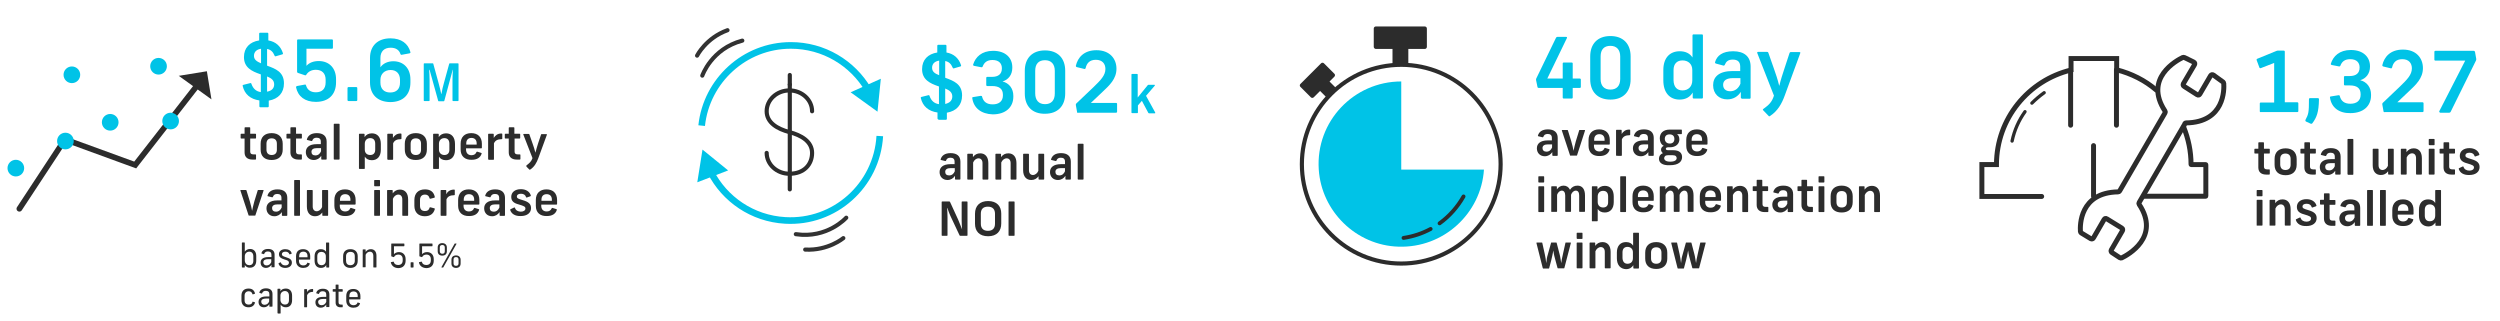 <?xml version="1.0" encoding="utf-8"?>
<!-- Generator: Adobe Illustrator 28.0.0, SVG Export Plug-In . SVG Version: 6.00 Build 0)  -->
<svg version="1.1" id="Layer_1" xmlns="http://www.w3.org/2000/svg" xmlns:xlink="http://www.w3.org/1999/xlink" x="0px" y="0px"
	 viewBox="0 0 1200 153.9" style="enable-background:new 0 0 1200 153.9;" xml:space="preserve">
<style type="text/css">
	.st0{fill:none;}
	.st1{enable-background:new    ;}
	.st2{fill:#2C2C2C;}
	.st3{fill:#00C3E7;}
	.st4{fill:none;stroke:#2C2C2C;stroke-width:2.385;stroke-linecap:round;stroke-miterlimit:10;}
	.st5{fill:none;stroke:#2C2C2C;stroke-width:2.385;stroke-miterlimit:10;}
	.st6{fill:none;stroke:#2C2C2C;stroke-width:1.59;stroke-linecap:round;stroke-miterlimit:10;}
	.st7{fill:none;stroke:#00C3E7;stroke-width:3.18;stroke-miterlimit:10;}
	.st8{fill:none;stroke:#323232;stroke-width:1.988;stroke-linecap:round;stroke-miterlimit:10;}
	.st9{fill:none;stroke:#2C2C2C;stroke-width:1.988;stroke-linecap:round;stroke-miterlimit:10;}
	.st10{fill:none;stroke:#2C2C2C;stroke-width:1.988;stroke-miterlimit:10;}
	.st11{fill:none;stroke:#2C2C2C;stroke-width:1.871;stroke-linecap:round;stroke-miterlimit:10;}
	.st12{fill:none;stroke:#2C2C2C;stroke-width:2.743;stroke-linecap:round;stroke-miterlimit:10;}
</style>
<rect x="736.7" y="57.6" class="st0" width="176.6" height="81.2"/>
<g class="st1">
	<path class="st2" d="M745.1,74.5V73c-0.8,1.2-2,2-3.6,2c-2.2,0-3.8-1.5-3.8-3.8c0-2.2,1.6-3.8,5.2-3.8h2v-1.2c0-1.3-0.7-1.9-2-1.9
		c-1.2,0-1.8,0.5-2.1,1.4c-0.1,0.2-0.2,0.2-0.4,0.2l-2-0.5c-0.2,0-0.2-0.2-0.2-0.3c0.5-1.8,2-3,4.8-3c3,0,4.7,1.4,4.7,4.1v8.3
		c0,0.2-0.1,0.3-0.3,0.3h-2C745.2,74.8,745.1,74.6,745.1,74.5z M742.3,72.8c1.3,0,2.2-0.8,2.7-2v-1.5h-2c-1.7,0-2.6,0.6-2.6,1.8
		C740.4,72.1,741.1,72.8,742.3,72.8z"/>
	<path class="st2" d="M753.6,74.5l-3.9-11.8c-0.1-0.2,0-0.3,0.2-0.3h2.4c0.2,0,0.3,0.1,0.3,0.2l1.6,5.2c0.5,1.7,0.9,3.4,1.1,4.6h0
		c0.2-1.3,0.7-2.9,1.1-4.6l1.6-5.2c0-0.2,0.2-0.2,0.3-0.2h2.3c0.2,0,0.3,0.1,0.2,0.3L757,74.5c0,0.2-0.2,0.2-0.3,0.2h-2.8
		C753.7,74.8,753.6,74.7,753.6,74.5z"/>
	<path class="st2" d="M762.5,70v-2.8c0-3.2,1.9-5.1,5.1-5.1c3.2,0,5.1,1.9,5.1,5.1v1.9c0,0.2-0.1,0.3-0.3,0.3h-7.3V70
		c0,1.7,1,2.7,2.6,2.7c1.2,0,2-0.5,2.4-1.5c0.1-0.2,0.2-0.2,0.4-0.2l1.9,0.6c0.2,0.1,0.2,0.2,0.2,0.3c-0.6,2-2.3,3-4.8,3
		C764.5,75,762.5,73.2,762.5,70z M770.2,67.6V67c0-1.6-0.9-2.6-2.5-2.6s-2.5,1-2.5,2.6v0.6H770.2z"/>
	<path class="st2" d="M775.7,74.5V62.6c0-0.2,0.1-0.3,0.3-0.3h2.1c0.2,0,0.3,0.1,0.3,0.3v1.7c0.7-1.1,1.8-2.2,3.8-2.1
		c0.2,0,0.3,0.1,0.3,0.3v2.1c0,0.2-0.1,0.3-0.3,0.3c-1.9,0-3.1,0.6-3.7,2v7.6c0,0.2-0.1,0.3-0.3,0.3H776
		C775.8,74.8,775.7,74.6,775.7,74.5z"/>
	<path class="st2" d="M791.2,74.5V73c-0.8,1.2-2,2-3.6,2c-2.2,0-3.8-1.5-3.8-3.8c0-2.2,1.6-3.8,5.2-3.8h2v-1.2c0-1.3-0.7-1.9-2-1.9
		c-1.2,0-1.8,0.5-2.1,1.4c-0.1,0.2-0.2,0.2-0.4,0.2l-2-0.5c-0.2,0-0.2-0.2-0.2-0.3c0.5-1.8,2-3,4.8-3c3,0,4.7,1.4,4.7,4.1v8.3
		c0,0.2-0.1,0.3-0.3,0.3h-2C791.3,74.8,791.2,74.6,791.2,74.5z M788.4,72.8c1.3,0,2.2-0.8,2.7-2v-1.5h-2c-1.7,0-2.6,0.6-2.6,1.8
		C786.5,72.1,787.2,72.8,788.4,72.8z"/>
	<path class="st2" d="M796.3,76.2c0-1.2,0.6-2.2,1.9-2.7c-0.6-0.4-0.9-1.1-0.9-1.7c0-0.7,0.4-1.4,1.3-1.8c-1.3-0.7-1.9-2-1.9-3.6
		c0-2.4,1.5-4.2,4.8-4.2h5.5c0.2,0,0.3,0.1,0.3,0.3v1.6c0,0.2-0.1,0.3-0.3,0.3h-2c0.7,0.5,1.1,1.4,1.1,2.5c0,2.1-1.6,3.8-4.6,3.8
		h-0.8c-0.7,0-1.1,0.3-1.1,0.7c0,0.4,0.3,0.7,1.1,0.7h2.4c3.1,0,4.3,1.4,4.3,3.3c0,2.1-1.6,3.9-5.8,3.9
		C797.8,79.5,796.3,78,796.3,76.2z M801.7,77.6c2.1,0,3.1-0.7,3.1-1.7c0-0.7-0.4-1.4-1.9-1.4h-2.3c-1.3,0-1.8,0.7-1.8,1.5
		C798.9,76.9,799.7,77.6,801.7,77.6z M801.5,68.9c1.4,0,2.2-0.8,2.2-2.2c0-1.3-0.7-2.2-2.3-2.2c-1.5,0-2.3,0.8-2.3,2.2
		C799.2,68,800,68.9,801.5,68.9z"/>
	<path class="st2" d="M809.4,70v-2.8c0-3.2,1.9-5.1,5.1-5.1c3.2,0,5.1,1.9,5.1,5.1v1.9c0,0.2-0.1,0.3-0.3,0.3H812V70
		c0,1.7,1,2.7,2.6,2.7c1.2,0,2-0.5,2.4-1.5c0.1-0.2,0.2-0.2,0.4-0.2l1.9,0.6c0.2,0.1,0.2,0.2,0.2,0.3c-0.6,2-2.3,3-4.8,3
		C811.4,75,809.4,73.2,809.4,70z M817,67.6V67c0-1.6-0.9-2.6-2.5-2.6s-2.5,1-2.5,2.6v0.6H817z"/>
</g>
<g class="st1">
	<path class="st2" d="M738.4,87.3v-2.4c0-0.2,0.1-0.3,0.3-0.3h2.2c0.2,0,0.3,0.1,0.3,0.3v2.4c0,0.2-0.1,0.3-0.3,0.3h-2.2
		C738.5,87.6,738.4,87.5,738.4,87.3z M738.4,101.5V89.7c0-0.2,0.1-0.3,0.3-0.3h2.2c0.2,0,0.3,0.1,0.3,0.3v11.8
		c0,0.2-0.1,0.3-0.3,0.3h-2.2C738.5,101.8,738.4,101.7,738.4,101.5z"/>
	<path class="st2" d="M744.6,101.5V89.7c0-0.2,0.1-0.3,0.3-0.3h2.1c0.2,0,0.3,0.1,0.3,0.3v1.2c0.8-1.1,1.8-1.8,3.2-1.8
		c1.4,0,2.5,0.7,3.1,2c0.8-1.3,2-2,3.6-2c2.3,0,3.6,1.7,3.6,4.7v7.6c0,0.2-0.1,0.3-0.3,0.3h-2.2c-0.2,0-0.3-0.1-0.3-0.3v-7.6
		c0-1.5-0.6-2.3-1.6-2.3c-1,0-1.9,0.8-2.3,2v7.9c0,0.2-0.1,0.3-0.3,0.3h-2.2c-0.2,0-0.3-0.1-0.3-0.3v-7.6c0-1.5-0.7-2.3-1.6-2.3
		c-1,0-1.9,0.8-2.3,2v7.9c0,0.2-0.1,0.3-0.3,0.3h-2.2C744.7,101.8,744.6,101.7,744.6,101.5z"/>
	<path class="st2" d="M764.1,106V89.7c0-0.2,0.1-0.3,0.3-0.3h2.1c0.2,0,0.3,0.1,0.3,0.3v1.3c0.7-1.1,1.9-1.8,3.5-1.8
		c2.7,0,4.3,1.9,4.3,5.1V97c0,3.2-1.7,5-4.3,5c-1.6,0-2.7-0.6-3.4-1.7v5.6c0,0.2-0.1,0.3-0.3,0.3h-2.2
		C764.2,106.3,764.1,106.2,764.1,106z M769.5,99.6c1.5,0,2.4-0.9,2.4-2.5v-2.8c0-1.8-0.9-2.7-2.4-2.7c-1.6,0-2.6,1.1-2.6,2.7V97
		C766.9,98.7,768.1,99.6,769.5,99.6z"/>
	<path class="st2" d="M777.7,101.5V84.9c0-0.2,0.1-0.3,0.3-0.3h2.2c0.2,0,0.3,0.1,0.3,0.3v16.6c0,0.2-0.1,0.3-0.3,0.3H778
		C777.8,101.8,777.7,101.7,777.7,101.5z"/>
	<path class="st2" d="M783.6,97v-2.8c0-3.2,1.9-5.1,5.1-5.1c3.2,0,5.1,1.9,5.1,5.1v1.9c0,0.2-0.1,0.3-0.3,0.3h-7.3V97
		c0,1.7,1,2.7,2.6,2.7c1.2,0,2-0.5,2.4-1.5c0.1-0.2,0.2-0.2,0.4-0.2l1.9,0.6c0.2,0.1,0.2,0.2,0.2,0.3c-0.6,2-2.3,3-4.8,3
		C785.6,102,783.6,100.2,783.6,97z M791.2,94.6V94c0-1.6-0.9-2.6-2.5-2.6s-2.5,1-2.5,2.6v0.6H791.2z"/>
	<path class="st2" d="M796.7,101.5V89.7c0-0.2,0.1-0.3,0.3-0.3h2.1c0.2,0,0.3,0.1,0.3,0.3v1.2c0.8-1.1,1.8-1.8,3.2-1.8
		c1.4,0,2.5,0.7,3.1,2c0.8-1.3,2-2,3.6-2c2.3,0,3.6,1.7,3.6,4.7v7.6c0,0.2-0.1,0.3-0.3,0.3h-2.2c-0.2,0-0.3-0.1-0.3-0.3v-7.6
		c0-1.5-0.6-2.3-1.6-2.3c-1,0-1.9,0.8-2.3,2v7.9c0,0.2-0.1,0.3-0.3,0.3h-2.2c-0.2,0-0.3-0.1-0.3-0.3v-7.6c0-1.5-0.7-2.3-1.6-2.3
		c-1,0-1.9,0.8-2.3,2v7.9c0,0.2-0.1,0.3-0.3,0.3H797C796.8,101.8,796.7,101.7,796.7,101.5z"/>
	<path class="st2" d="M815.9,97v-2.8c0-3.2,1.9-5.1,5.1-5.1c3.2,0,5.1,1.9,5.1,5.1v1.9c0,0.2-0.1,0.3-0.3,0.3h-7.3V97
		c0,1.7,1,2.7,2.6,2.7c1.2,0,2-0.5,2.4-1.5c0.1-0.2,0.2-0.2,0.4-0.2l1.9,0.6c0.2,0.1,0.2,0.2,0.2,0.3c-0.6,2-2.3,3-4.8,3
		C817.9,102,815.9,100.2,815.9,97z M823.5,94.6V94c0-1.6-0.9-2.6-2.5-2.6s-2.5,1-2.5,2.6v0.6H823.5z"/>
	<path class="st2" d="M829,101.5V89.7c0-0.2,0.1-0.3,0.3-0.3h2.1c0.2,0,0.3,0.1,0.3,0.3v1.3c0.9-1.2,2-1.8,3.5-1.8
		c2.4,0,3.9,1.7,3.9,4.7v7.6c0,0.2-0.1,0.3-0.3,0.3h-2.2c-0.2,0-0.3-0.1-0.3-0.3v-7.6c0-1.5-0.8-2.3-1.9-2.3c-1.1,0-2.1,0.8-2.6,2
		v7.9c0,0.2-0.1,0.3-0.3,0.3h-2.2C829.2,101.8,829,101.7,829,101.5z"/>
	<path class="st2" d="M843.2,98.4v-6.7h-1.6c-0.2,0-0.3-0.1-0.3-0.3v-1.7c0-0.2,0.1-0.3,0.3-0.3h1.6v-2.8c0-0.2,0.1-0.3,0.3-0.3h2.1
		c0.2,0,0.3,0.1,0.3,0.3v2.8h2.5c0.2,0,0.3,0.1,0.3,0.3v1.7c0,0.2-0.1,0.3-0.3,0.3H846V98c0,0.9,0.5,1.3,1.5,1.3h1
		c0.2,0,0.3,0.1,0.3,0.3v1.9c0,0.2-0.1,0.3-0.3,0.3H847C844.6,101.8,843.2,100.5,843.2,98.4z"/>
	<path class="st2" d="M858.1,101.5V100c-0.8,1.2-2,2-3.6,2c-2.2,0-3.8-1.5-3.8-3.8c0-2.2,1.6-3.8,5.2-3.8h2v-1.2
		c0-1.3-0.7-1.9-2-1.9c-1.2,0-1.8,0.5-2.1,1.4c-0.1,0.2-0.2,0.2-0.4,0.2l-2-0.5c-0.2,0-0.2-0.2-0.2-0.3c0.5-1.8,2-3,4.8-3
		c3,0,4.7,1.4,4.7,4.1v8.3c0,0.2-0.1,0.3-0.3,0.3h-2C858.2,101.8,858.1,101.7,858.1,101.5z M855.2,99.8c1.3,0,2.2-0.8,2.7-2v-1.5h-2
		c-1.7,0-2.6,0.6-2.6,1.8C853.3,99.2,854,99.8,855.2,99.8z"/>
	<path class="st2" d="M864.7,98.4v-6.7h-1.6c-0.2,0-0.3-0.1-0.3-0.3v-1.7c0-0.2,0.1-0.3,0.3-0.3h1.6v-2.8c0-0.2,0.1-0.3,0.3-0.3h2.1
		c0.2,0,0.3,0.1,0.3,0.3v2.8h2.5c0.2,0,0.3,0.1,0.3,0.3v1.7c0,0.2-0.1,0.3-0.3,0.3h-2.5V98c0,0.9,0.5,1.3,1.5,1.3h1
		c0.2,0,0.3,0.1,0.3,0.3v1.9c0,0.2-0.1,0.3-0.3,0.3h-1.4C866.1,101.8,864.7,100.5,864.7,98.4z"/>
	<path class="st2" d="M872.9,87.3v-2.4c0-0.2,0.1-0.3,0.3-0.3h2.2c0.2,0,0.3,0.1,0.3,0.3v2.4c0,0.2-0.1,0.3-0.3,0.3h-2.2
		C873,87.6,872.9,87.5,872.9,87.3z M872.9,101.5V89.7c0-0.2,0.1-0.3,0.3-0.3h2.2c0.2,0,0.3,0.1,0.3,0.3v11.8c0,0.2-0.1,0.3-0.3,0.3
		h-2.2C873,101.8,872.9,101.7,872.9,101.5z"/>
	<path class="st2" d="M878.7,97v-2.8c0-3.2,1.9-5.1,5.3-5.1c3.3,0,5.3,1.9,5.3,5.1V97c0,3.2-2,5-5.3,5
		C880.6,102,878.7,100.2,878.7,97z M884,99.6c1.6,0,2.5-0.9,2.5-2.5v-2.8c0-1.7-0.9-2.6-2.5-2.6c-1.6,0-2.5,0.9-2.5,2.6V97
		C881.5,98.7,882.4,99.6,884,99.6z"/>
	<path class="st2" d="M892.3,101.5V89.7c0-0.2,0.1-0.3,0.3-0.3h2.1c0.2,0,0.3,0.1,0.3,0.3v1.3c0.9-1.2,2-1.8,3.5-1.8
		c2.4,0,3.9,1.7,3.9,4.7v7.6c0,0.2-0.1,0.3-0.3,0.3h-2.2c-0.2,0-0.3-0.1-0.3-0.3v-7.6c0-1.5-0.8-2.3-1.9-2.3s-2.1,0.8-2.6,2v7.9
		c0,0.2-0.1,0.3-0.3,0.3h-2.2C892.4,101.8,892.3,101.7,892.3,101.5z"/>
</g>
<g class="st1">
	<path class="st2" d="M740.5,128.6l-3-11.9c0-0.2,0-0.3,0.2-0.3h2.3c0.2,0,0.3,0.1,0.3,0.2l1.2,5.4c0.3,1.3,0.5,2.7,0.7,4.3h0
		c0.3-2.2,0.2-2.3,0.8-4.3l1.5-5.4c0-0.2,0.2-0.2,0.3-0.2h2.1c0.2,0,0.3,0.1,0.3,0.2l1.4,5.4c0.4,1.4,0.4,2.3,0.8,4.3h0
		c0.2-1.3,0.2-1.9,0.8-4.3l1.2-5.4c0-0.2,0.2-0.2,0.3-0.2h2.1c0.2,0,0.3,0.1,0.2,0.3l-3.1,11.9c0,0.2-0.2,0.2-0.3,0.2h-2.7
		c-0.2,0-0.3-0.1-0.3-0.2l-1-3.7c-0.3-1.1-0.8-2.8-1-4.7h0c-0.3,1.6-0.6,3.1-1,4.7l-1,3.8c0,0.2-0.2,0.2-0.3,0.2h-2.7
		C740.7,128.8,740.5,128.7,740.5,128.6z"/>
	<path class="st2" d="M756.8,114.3V112c0-0.2,0.1-0.3,0.3-0.3h2.2c0.2,0,0.3,0.1,0.3,0.3v2.4c0,0.2-0.1,0.3-0.3,0.3h-2.2
		C756.9,114.6,756.8,114.5,756.8,114.3z M756.8,128.5v-11.8c0-0.2,0.1-0.3,0.3-0.3h2.2c0.2,0,0.3,0.1,0.3,0.3v11.8
		c0,0.2-0.1,0.3-0.3,0.3h-2.2C756.9,128.8,756.8,128.7,756.8,128.5z"/>
	<path class="st2" d="M763,128.5v-11.8c0-0.2,0.1-0.3,0.3-0.3h2.1c0.2,0,0.3,0.1,0.3,0.3v1.3c0.9-1.2,2-1.8,3.5-1.8
		c2.4,0,3.9,1.7,3.9,4.7v7.6c0,0.2-0.1,0.3-0.3,0.3h-2.2c-0.2,0-0.3-0.1-0.3-0.3v-7.6c0-1.5-0.8-2.3-1.9-2.3s-2.1,0.8-2.6,2v7.9
		c0,0.2-0.1,0.3-0.3,0.3h-2.2C763.1,128.8,763,128.7,763,128.5z"/>
	<path class="st2" d="M776.1,124v-2.8c0-3.2,1.7-5,4.4-5c1.6,0,2.7,0.6,3.4,1.7V112c0-0.2,0.1-0.3,0.3-0.3h2.2
		c0.2,0,0.3,0.1,0.3,0.3v16.6c0,0.2-0.1,0.3-0.3,0.3h-2.1c-0.2,0-0.3-0.1-0.3-0.3v-1.3c-0.7,1.1-1.8,1.9-3.5,1.9
		C777.8,129.1,776.1,127.2,776.1,124z M781.2,126.6c1.6,0,2.6-1,2.6-2.7v-2.8c0-1.7-1.2-2.6-2.6-2.6c-1.5,0-2.4,0.9-2.4,2.6v2.8
		C778.9,125.7,779.8,126.6,781.2,126.6z"/>
	<path class="st2" d="M789.7,124.1v-2.8c0-3.2,1.9-5.1,5.3-5.1c3.3,0,5.3,1.9,5.3,5.1v2.8c0,3.2-2,5-5.3,5
		C791.6,129.1,789.7,127.3,789.7,124.1z M795,126.6c1.6,0,2.5-0.9,2.5-2.5v-2.8c0-1.7-0.9-2.6-2.5-2.6c-1.6,0-2.5,0.9-2.5,2.6v2.8
		C792.5,125.7,793.4,126.6,795,126.6z"/>
	<path class="st2" d="M805.2,128.6l-3-11.9c0-0.2,0-0.3,0.2-0.3h2.3c0.2,0,0.3,0.1,0.3,0.2l1.2,5.4c0.3,1.3,0.5,2.7,0.7,4.3h0
		c0.3-2.2,0.2-2.3,0.8-4.3l1.5-5.4c0-0.2,0.2-0.2,0.3-0.2h2.1c0.2,0,0.3,0.1,0.3,0.2l1.4,5.4c0.4,1.4,0.4,2.3,0.8,4.3h0
		c0.2-1.3,0.2-1.9,0.8-4.3l1.2-5.4c0-0.2,0.2-0.2,0.3-0.2h2.1c0.2,0,0.3,0.1,0.2,0.3l-3.1,11.9c0,0.2-0.2,0.2-0.3,0.2h-2.7
		c-0.2,0-0.3-0.1-0.3-0.2l-1-3.7c-0.3-1.1-0.8-2.8-1-4.7h0c-0.3,1.6-0.6,3.1-1,4.7l-1,3.8c0,0.2-0.2,0.2-0.3,0.2h-2.7
		C805.4,128.8,805.2,128.7,805.2,128.6z"/>
</g>
<rect x="735.9" y="16.5" class="st0" width="196.3" height="41.7"/>
<g class="st1">
	<path class="st3" d="M738,41.8l-0.7-3.4c0-0.3,0-0.5,0.1-0.7l9.5-19.6c0.1-0.2,0.4-0.4,0.6-0.4h4.2c0.4,0,0.6,0.2,0.4,0.6
		l-9.4,19.4h7.4v-7.2c0-0.3,0.2-0.5,0.5-0.5h3.8c0.3,0,0.5,0.2,0.5,0.5v7.2h3.4c0.3,0,0.5,0.2,0.5,0.5v3.5c0,0.3-0.2,0.5-0.5,0.5
		h-3.4v4.6c0,0.3-0.2,0.5-0.5,0.5h-3.8c-0.3,0-0.5-0.2-0.5-0.5v-4.6h-11.6C738.3,42.2,738,42,738,41.8z"/>
	<path class="st3" d="M763.3,38V27.1c0-6.1,3.6-9.8,9.7-9.8c6.1,0,9.7,3.7,9.7,9.8V38c0,6.1-3.6,9.8-9.7,9.8
		C766.9,47.8,763.3,44.1,763.3,38z M773,43c3,0,4.7-1.8,4.7-5.1V27.1c0-3.2-1.7-5.1-4.7-5.1c-3.1,0-4.7,1.8-4.7,5.1V38
		C768.3,41.2,770,43,773,43z"/>
	<path class="st3" d="M798.4,38.6v-5c0-5.7,3-9,7.9-9c2.8,0,4.9,1.1,6.1,3V17c0-0.3,0.2-0.5,0.5-0.5h4c0.3,0,0.5,0.2,0.5,0.5v29.8
		c0,0.3-0.2,0.5-0.5,0.5H813c-0.3,0-0.5-0.2-0.5-0.5v-2.4c-1.2,2.1-3.3,3.4-6.3,3.4C801.4,47.8,798.4,44.4,798.4,38.6z M807.6,43.4
		c2.8,0,4.7-1.9,4.7-4.8v-5c0-3-2.1-4.6-4.7-4.6c-2.6,0-4.3,1.6-4.3,4.6v5C803.4,41.8,805,43.4,807.6,43.4z"/>
	<path class="st3" d="M835.6,46.8v-2.7c-1.4,2.2-3.6,3.6-6.5,3.6c-4,0-6.8-2.7-6.8-6.8c0-4,2.8-6.8,9.4-6.8h3.6V32
		c0-2.4-1.3-3.4-3.6-3.4c-2.2,0-3.2,1-3.8,2.5c-0.1,0.3-0.3,0.4-0.6,0.4l-3.7-1c-0.3-0.1-0.4-0.3-0.4-0.6c0.9-3.2,3.6-5.3,8.7-5.3
		c5.3,0,8.4,2.5,8.4,7.4v14.9c0,0.3-0.2,0.5-0.5,0.5h-3.6C835.8,47.3,835.6,47.1,835.6,46.8z M830.5,43.8c2.3,0,4-1.4,4.9-3.6v-2.7
		h-3.6c-3,0-4.7,1.1-4.7,3.2C827.1,42.6,828.3,43.8,830.5,43.8z"/>
	<path class="st3" d="M846.4,52.3c2.6-1.9,4.1-3.2,5.1-6.4l-8-20.4c-0.1-0.4,0-0.6,0.4-0.6h4.3c0.3,0,0.5,0.1,0.6,0.4l2.7,7.7
		c0.9,2.5,1.8,5.2,2.5,8.1h0.1c0.7-3,1.4-5,2.4-8.1l2.5-7.6c0.1-0.3,0.3-0.4,0.6-0.4h4.1c0.4,0,0.6,0.2,0.4,0.6l-7.4,20.2
		c-1.4,3.9-3.4,7.5-7.1,9.9c-0.3,0.2-0.5,0.2-0.7-0.1l-2.5-2.6C846.1,52.8,846.1,52.5,846.4,52.3z"/>
</g>
<rect x="1081.5" y="66.7" class="st0" width="113.3" height="73.6"/>
<g class="st1">
	<path class="st2" d="M1084,80.4v-6.7h-1.6c-0.2,0-0.3-0.1-0.3-0.3v-1.7c0-0.2,0.1-0.3,0.3-0.3h1.6v-2.8c0-0.2,0.1-0.3,0.3-0.3h2.1
		c0.2,0,0.3,0.1,0.3,0.3v2.8h2.5c0.2,0,0.3,0.1,0.3,0.3v1.7c0,0.2-0.1,0.3-0.3,0.3h-2.5V80c0,0.9,0.5,1.3,1.5,1.3h1
		c0.2,0,0.3,0.1,0.3,0.3v1.9c0,0.2-0.1,0.3-0.3,0.3h-1.4C1085.4,83.8,1084,82.6,1084,80.4z"/>
	<path class="st2" d="M1091.8,79.1v-2.8c0-3.2,1.9-5.1,5.3-5.1c3.3,0,5.3,1.9,5.3,5.1v2.8c0,3.2-2,5-5.3,5
		C1093.7,84.1,1091.8,82.3,1091.8,79.1z M1097,81.6c1.6,0,2.5-0.9,2.5-2.5v-2.8c0-1.7-0.9-2.6-2.5-2.6c-1.6,0-2.5,0.9-2.5,2.6v2.8
		C1094.6,80.7,1095.4,81.6,1097,81.6z"/>
	<path class="st2" d="M1106.1,80.4v-6.7h-1.6c-0.2,0-0.3-0.1-0.3-0.3v-1.7c0-0.2,0.1-0.3,0.3-0.3h1.6v-2.8c0-0.2,0.1-0.3,0.3-0.3
		h2.1c0.2,0,0.3,0.1,0.3,0.3v2.8h2.5c0.2,0,0.3,0.1,0.3,0.3v1.7c0,0.2-0.1,0.3-0.3,0.3h-2.5V80c0,0.9,0.5,1.3,1.5,1.3h1
		c0.2,0,0.3,0.1,0.3,0.3v1.9c0,0.2-0.1,0.3-0.3,0.3h-1.4C1107.4,83.8,1106.1,82.6,1106.1,80.4z"/>
	<path class="st2" d="M1120.9,83.5V82c-0.8,1.2-2,2-3.6,2c-2.2,0-3.8-1.5-3.8-3.8c0-2.2,1.6-3.8,5.2-3.8h2v-1.2c0-1.3-0.7-1.9-2-1.9
		c-1.2,0-1.8,0.5-2.1,1.4c-0.1,0.2-0.2,0.2-0.4,0.2l-2-0.5c-0.2,0-0.2-0.2-0.2-0.3c0.5-1.8,2-3,4.8-3c3,0,4.7,1.4,4.7,4.1v8.3
		c0,0.2-0.1,0.3-0.3,0.3h-2C1121,83.8,1120.9,83.7,1120.9,83.5z M1118,81.8c1.3,0,2.2-0.8,2.7-2v-1.5h-2c-1.7,0-2.6,0.6-2.6,1.8
		C1116.1,81.2,1116.8,81.8,1118,81.8z"/>
	<path class="st2" d="M1126.8,83.5V67c0-0.2,0.1-0.3,0.3-0.3h2.2c0.2,0,0.3,0.1,0.3,0.3v16.6c0,0.2-0.1,0.3-0.3,0.3h-2.2
		C1126.9,83.8,1126.8,83.7,1126.8,83.5z"/>
	<path class="st2" d="M1149,71.7v11.8c0,0.2-0.1,0.3-0.3,0.3h-2.1c-0.2,0-0.3-0.1-0.3-0.3v-1.3c-0.9,1.2-2,1.8-3.5,1.8
		c-2.4,0-3.9-1.7-3.9-4.7v-7.6c0-0.2,0.1-0.3,0.3-0.3h2.2c0.2,0,0.3,0.1,0.3,0.3v7.6c0,1.5,0.8,2.3,1.9,2.3s2.1-0.8,2.6-2v-7.9
		c0-0.2,0.1-0.3,0.3-0.3h2.2C1148.8,71.4,1149,71.5,1149,71.7z"/>
	<path class="st2" d="M1152.4,83.5V71.7c0-0.2,0.1-0.3,0.3-0.3h2.1c0.2,0,0.3,0.1,0.3,0.3V73c0.9-1.2,2-1.8,3.5-1.8
		c2.4,0,3.9,1.7,3.9,4.7v7.6c0,0.2-0.1,0.3-0.3,0.3h-2.2c-0.2,0-0.3-0.1-0.3-0.3v-7.6c0-1.5-0.8-2.3-1.9-2.3c-1.1,0-2.1,0.8-2.6,2
		v7.9c0,0.2-0.1,0.3-0.3,0.3h-2.2C1152.5,83.8,1152.4,83.7,1152.4,83.5z"/>
	<path class="st2" d="M1165.8,69.3V67c0-0.2,0.1-0.3,0.3-0.3h2.2c0.2,0,0.3,0.1,0.3,0.3v2.4c0,0.2-0.1,0.3-0.3,0.3h-2.2
		C1165.9,69.6,1165.8,69.5,1165.8,69.3z M1165.8,83.5V71.7c0-0.2,0.1-0.3,0.3-0.3h2.2c0.2,0,0.3,0.1,0.3,0.3v11.8
		c0,0.2-0.1,0.3-0.3,0.3h-2.2C1165.9,83.8,1165.8,83.7,1165.8,83.5z"/>
	<path class="st2" d="M1172.9,80.4v-6.7h-1.6c-0.2,0-0.3-0.1-0.3-0.3v-1.7c0-0.2,0.1-0.3,0.3-0.3h1.6v-2.8c0-0.2,0.1-0.3,0.3-0.3
		h2.1c0.2,0,0.3,0.1,0.3,0.3v2.8h2.5c0.2,0,0.3,0.1,0.3,0.3v1.7c0,0.2-0.1,0.3-0.3,0.3h-2.5V80c0,0.9,0.5,1.3,1.5,1.3h1
		c0.2,0,0.3,0.1,0.3,0.3v1.9c0,0.2-0.1,0.3-0.3,0.3h-1.4C1174.3,83.8,1172.9,82.6,1172.9,80.4z"/>
	<path class="st2" d="M1180.2,81.1c0-0.2,0-0.3,0.2-0.4l1.7-0.8c0.2-0.1,0.3,0,0.4,0.2c0.3,1.1,1.4,1.8,2.8,1.8
		c1.3,0,2.2-0.6,2.2-1.5c0-0.9-0.6-1.2-3.3-2c-2.3-0.6-3.5-1.6-3.5-3.6c0-2.3,1.9-3.7,4.6-3.7c2.4,0,4.2,1.1,4.8,3
		c0,0.2,0,0.3-0.2,0.4l-1.7,0.6c-0.2,0.1-0.3,0-0.4-0.2c-0.3-1-1.1-1.6-2.4-1.6c-1.3,0-2,0.5-2,1.3c0,0.9,0.6,1.1,2.9,1.8
		c2.7,0.8,3.9,1.8,3.9,3.8c0,2.3-1.9,3.8-4.9,3.8C1182.6,84.1,1180.8,83,1180.2,81.1z"/>
</g>
<g class="st1">
	<path class="st2" d="M1083.2,93.9v-2.4c0-0.2,0.1-0.3,0.3-0.3h2.2c0.2,0,0.3,0.1,0.3,0.3v2.4c0,0.2-0.1,0.3-0.3,0.3h-2.2
		C1083.3,94.2,1083.2,94.1,1083.2,93.9z M1083.2,108.1V96.2c0-0.2,0.1-0.3,0.3-0.3h2.2c0.2,0,0.3,0.1,0.3,0.3v11.8
		c0,0.2-0.1,0.3-0.3,0.3h-2.2C1083.3,108.4,1083.2,108.3,1083.2,108.1z"/>
	<path class="st2" d="M1089.4,108.1V96.2c0-0.2,0.1-0.3,0.3-0.3h2.1c0.2,0,0.3,0.1,0.3,0.3v1.3c0.9-1.2,2-1.8,3.5-1.8
		c2.4,0,3.9,1.7,3.9,4.7v7.6c0,0.2-0.1,0.3-0.3,0.3h-2.2c-0.2,0-0.3-0.1-0.3-0.3v-7.6c0-1.5-0.8-2.3-1.9-2.3c-1.1,0-2.1,0.8-2.6,2
		v7.9c0,0.2-0.1,0.3-0.3,0.3h-2.2C1089.5,108.4,1089.4,108.3,1089.4,108.1z"/>
	<path class="st2" d="M1102,105.6c0-0.2,0-0.3,0.2-0.4l1.7-0.8c0.2-0.1,0.3,0,0.4,0.2c0.3,1.1,1.4,1.8,2.8,1.8
		c1.3,0,2.2-0.6,2.2-1.5c0-0.9-0.6-1.2-3.3-2c-2.3-0.6-3.5-1.6-3.5-3.6c0-2.3,1.9-3.7,4.6-3.7c2.4,0,4.2,1.1,4.8,3
		c0,0.2,0,0.3-0.2,0.4l-1.7,0.6c-0.2,0.1-0.3,0-0.4-0.2c-0.3-1-1.1-1.6-2.4-1.6c-1.3,0-2,0.5-2,1.3c0,0.9,0.6,1.1,2.9,1.8
		c2.7,0.8,3.9,1.8,3.9,3.8c0,2.3-1.9,3.8-4.9,3.8C1104.4,108.6,1102.6,107.5,1102,105.6z"/>
	<path class="st2" d="M1115.5,104.9v-6.7h-1.6c-0.2,0-0.3-0.1-0.3-0.3v-1.7c0-0.2,0.1-0.3,0.3-0.3h1.6v-2.8c0-0.2,0.1-0.3,0.3-0.3
		h2.1c0.2,0,0.3,0.1,0.3,0.3V96h2.5c0.2,0,0.3,0.1,0.3,0.3v1.7c0,0.2-0.1,0.3-0.3,0.3h-2.5v6.3c0,0.9,0.5,1.3,1.5,1.3h1
		c0.2,0,0.3,0.1,0.3,0.3v1.9c0,0.2-0.1,0.3-0.3,0.3h-1.4C1116.9,108.4,1115.5,107.1,1115.5,104.9z"/>
	<path class="st2" d="M1130.3,108.1v-1.5c-0.8,1.2-2,2-3.6,2c-2.2,0-3.8-1.5-3.8-3.8c0-2.2,1.6-3.8,5.2-3.8h2v-1.2
		c0-1.3-0.7-1.9-2-1.9c-1.2,0-1.8,0.5-2.1,1.4c-0.1,0.2-0.2,0.2-0.4,0.2l-2-0.5c-0.2,0-0.2-0.2-0.2-0.3c0.5-1.8,2-3,4.8-3
		c3,0,4.7,1.4,4.7,4.1v8.3c0,0.2-0.1,0.3-0.3,0.3h-2C1130.4,108.4,1130.3,108.3,1130.3,108.1z M1127.5,106.4c1.3,0,2.2-0.8,2.7-2
		v-1.5h-2c-1.7,0-2.6,0.6-2.6,1.8C1125.6,105.7,1126.3,106.4,1127.5,106.4z"/>
	<path class="st2" d="M1136.2,108.1V91.5c0-0.2,0.1-0.3,0.3-0.3h2.2c0.2,0,0.3,0.1,0.3,0.3v16.6c0,0.2-0.1,0.3-0.3,0.3h-2.2
		C1136.3,108.4,1136.2,108.3,1136.2,108.1z"/>
	<path class="st2" d="M1142.4,108.1V91.5c0-0.2,0.1-0.3,0.3-0.3h2.2c0.2,0,0.3,0.1,0.3,0.3v16.6c0,0.2-0.1,0.3-0.3,0.3h-2.2
		C1142.6,108.4,1142.4,108.3,1142.4,108.1z"/>
	<path class="st2" d="M1148.3,103.6v-2.8c0-3.2,1.9-5.1,5.1-5.1c3.2,0,5.1,1.9,5.1,5.1v1.9c0,0.2-0.1,0.3-0.3,0.3h-7.3v0.6
		c0,1.7,1,2.7,2.6,2.7c1.2,0,2-0.5,2.4-1.5c0.1-0.2,0.2-0.2,0.4-0.2l1.9,0.6c0.2,0.1,0.2,0.2,0.2,0.3c-0.6,2-2.3,3-4.8,3
		C1150.3,108.6,1148.3,106.8,1148.3,103.6z M1156,101.2v-0.6c0-1.6-0.9-2.6-2.5-2.6s-2.5,1-2.5,2.6v0.6H1156z"/>
	<path class="st2" d="M1161.1,103.5v-2.8c0-3.2,1.7-5,4.4-5c1.6,0,2.7,0.6,3.4,1.7v-5.9c0-0.2,0.1-0.3,0.3-0.3h2.2
		c0.2,0,0.3,0.1,0.3,0.3v16.6c0,0.2-0.1,0.3-0.3,0.3h-2.1c-0.2,0-0.3-0.1-0.3-0.3v-1.3c-0.7,1.1-1.8,1.9-3.5,1.9
		C1162.8,108.6,1161.1,106.7,1161.1,103.5z M1166.3,106.2c1.6,0,2.6-1,2.6-2.7v-2.8c0-1.7-1.2-2.6-2.6-2.6c-1.5,0-2.4,0.9-2.4,2.6
		v2.8C1163.9,105.3,1164.8,106.2,1166.3,106.2z"/>
</g>
<rect x="1080.4" y="23.1" class="st0" width="119.6" height="42.4"/>
<g class="st1">
	<path class="st3" d="M1084.7,53.4v-3.7c0-0.3,0.2-0.5,0.5-0.5h6.4V30.2l-6.4,2.5c-0.3,0.1-0.6,0-0.7-0.3l-1.3-3.5
		c-0.1-0.3,0-0.6,0.3-0.7l9.3-3.8c0.2-0.1,0.4-0.1,0.6-0.1h2.8c0.3,0,0.5,0.2,0.5,0.5v24.3h6c0.3,0,0.5,0.2,0.5,0.5v3.7
		c0,0.3-0.2,0.5-0.5,0.5h-17.5C1084.9,53.9,1084.7,53.7,1084.7,53.4z"/>
	<path class="st3" d="M1106.6,57.6c1.5-2.8,1.7-3.7,1.7-9.9c0-0.4,0.2-0.6,0.5-0.6h3.8c0.3,0,0.5,0.2,0.5,0.6
		c-0.1,6.2-1.1,8.7-3.2,11.5c-0.2,0.2-0.4,0.3-0.7,0.2l-2.4-1.1C1106.6,58.1,1106.5,57.9,1106.6,57.6z"/>
	<path class="st3" d="M1118.4,46.9c-0.1-0.4,0.1-0.6,0.4-0.6l3.7-0.6c0.3,0,0.6,0.1,0.6,0.4c0.6,2.4,2.2,3.7,5.1,3.7
		c3,0,4.9-1.5,4.9-4.3v-0.3c0-2.8-1.7-4.2-5.2-4.2h-2.3c-0.3,0-0.5-0.2-0.5-0.5V37c0-0.3,0.2-0.5,0.5-0.5h2.3c3,0,4.7-1.4,4.7-4
		v-0.2c0-2.1-1.3-3.9-4.5-3.9c-2.6,0-4,1.2-4.7,3.1c-0.1,0.3-0.3,0.4-0.6,0.4l-3.6-0.7c-0.3-0.1-0.5-0.3-0.4-0.6
		c1.1-3.6,4.1-6.6,9.6-6.6c6.2,0,9.2,3.6,9.2,7.8V32c0,3.3-1.9,5.7-4.7,6.5c3.2,0.8,5.2,3.4,5.2,6.9v0.4c0,5.1-3.7,8.5-9.9,8.5
		C1122.7,54.4,1119.1,51.6,1118.4,46.9z"/>
	<path class="st3" d="M1144.1,53.5l-0.6-3.4c0-0.3,0-0.5,0.2-0.7l8.3-7.9c3.4-3.3,5.7-5.6,5.7-8.7c0-2.4-1.4-4.4-4.6-4.4
		c-3,0-4.4,1.7-4.9,4c-0.1,0.3-0.3,0.5-0.6,0.4l-3.7-0.9c-0.3-0.1-0.4-0.3-0.4-0.6c0.9-4,3.9-7.5,9.9-7.5c6.4,0,9.6,4.1,9.6,8.9
		c0,4.9-3.4,8-6.7,11.1l-5.6,5.3h12.1c0.3,0,0.5,0.2,0.5,0.5v3.7c0,0.3-0.2,0.5-0.5,0.5h-18.1C1144.4,53.9,1144.2,53.8,1144.1,53.5z
		"/>
	<path class="st3" d="M1170.9,53.3l12.4-24.2H1169c-0.3,0-0.5-0.2-0.5-0.5v-3.7c0-0.3,0.2-0.5,0.5-0.5h18.4c0.3,0,0.5,0.2,0.6,0.5
		l0.6,3.4c0,0.3,0,0.5-0.1,0.7l-12.2,24.7c-0.1,0.2-0.4,0.4-0.6,0.4h-4.4C1170.9,53.9,1170.7,53.7,1170.9,53.3z"/>
</g>
<g>
	<g>
		<path class="st4" d="M1035,43.2c-5.4-4.6-11.9-7.9-19-9.7c0,0,0,0,0,0v-5.4c0,0,0,0,0,0h-21.9c0,0,0,0,0,0v5.5c0,0,0,0,0,0
			c-20.5,5-35.7,23.3-35.8,45.3c0,0,0,0.1,0,0.1h-7c0,0,0,0,0,0.1v15.1c0,0,0,0.1,0,0.1H980"/>
		<path class="st4" d="M1029.4,94.2h29.3c0,0,0.1,0,0.1-0.1V79.1c0,0,0-0.1-0.1-0.1h-6.9c0,0-0.1,0-0.1-0.1c0-6.3-1.3-12.3-3.5-17.8
			"/>
		<line class="st4" x1="1004.9" y1="69.9" x2="1004.9" y2="94.2"/>
		<line class="st4" x1="993.9" y1="33.7" x2="993.9" y2="60.1"/>
		<line class="st4" x1="1015.9" y1="33.5" x2="1015.9" y2="60.1"/>
	</g>
	<path class="st5" d="M1049.3,59c18.7-0.3,18.3-16.3,18.1-19c0-0.2-0.2-0.5-0.3-0.6l-4.7-3.4c-0.4-0.3-1-0.2-1.3,0.3l-5.2,8.9
		c-0.2,0.4-0.8,0.6-1.2,0.3l-6.4-4.1c-0.4-0.2-0.5-0.8-0.3-1.2l5.4-9.2c0.2-0.4,0.1-1-0.4-1.2l-4.5-2.2c-0.2-0.1-0.5-0.1-0.8,0
		c-2.7,1.3-18.9,9.9-8.5,25.7c0.2,0.3,0.2,0.6,0,0.9l-21.8,37.5c-0.2,0.3-0.4,0.4-0.7,0.4c-18.5,0.3-18.3,16.1-18.1,19
		c0,0.3,0.2,0.5,0.4,0.7l4.6,2.8c0.4,0.2,1,0.1,1.2-0.3l5.2-9c0.2-0.4,0.8-0.6,1.2-0.3l7.3,4.5c0.4,0.2,0.5,0.8,0.3,1.2l-5.4,9.3
		c-0.2,0.4-0.1,0.9,0.3,1.2l3.8,2.5c0.3,0.2,0.6,0.2,0.9,0.1c2.9-1.4,18.8-10,8.4-25.7c-0.2-0.3-0.2-0.6,0-0.9l21.8-37.5
		C1048.7,59.2,1049,59,1049.3,59z"/>
</g>
<g>
	<g>
		<path class="st6" d="M972,53.6c-3,4.2-5.1,8.9-6.2,14.1"/>
		<path class="st6" d="M981.2,44.5c-2.1,1.5-4.1,3.2-5.9,5"/>
	</g>
</g>
<rect x="450" y="69.1" class="st0" width="121.7" height="74.4"/>
<g class="st1">
	<path class="st2" d="M458.4,85.9v-1.5c-0.8,1.2-2,2-3.6,2c-2.2,0-3.8-1.5-3.8-3.8c0-2.2,1.6-3.8,5.2-3.8h2v-1.2
		c0-1.3-0.7-1.9-2-1.9c-1.2,0-1.8,0.5-2.1,1.4c-0.1,0.2-0.2,0.2-0.4,0.2l-2-0.5c-0.2,0-0.2-0.2-0.2-0.3c0.5-1.8,2-3,4.8-3
		c3,0,4.7,1.4,4.7,4.1v8.3c0,0.2-0.1,0.3-0.3,0.3h-2C458.5,86.2,458.4,86.1,458.4,85.9z M455.6,84.2c1.3,0,2.2-0.8,2.7-2v-1.5h-2
		c-1.7,0-2.6,0.6-2.6,1.8C453.7,83.6,454.4,84.2,455.6,84.2z"/>
	<path class="st2" d="M464.3,85.9V74.1c0-0.2,0.1-0.3,0.3-0.3h2.1c0.2,0,0.3,0.1,0.3,0.3v1.3c0.9-1.2,2-1.8,3.5-1.8
		c2.4,0,3.9,1.7,3.9,4.7v7.6c0,0.2-0.1,0.3-0.3,0.3h-2.2c-0.2,0-0.3-0.1-0.3-0.3v-7.6c0-1.5-0.8-2.3-1.9-2.3s-2.1,0.8-2.6,2v7.9
		c0,0.2-0.1,0.3-0.3,0.3h-2.2C464.4,86.2,464.3,86.1,464.3,85.9z"/>
	<path class="st2" d="M477.8,85.9V74.1c0-0.2,0.1-0.3,0.3-0.3h2.1c0.2,0,0.3,0.1,0.3,0.3v1.3c0.9-1.2,2-1.8,3.5-1.8
		c2.4,0,3.9,1.7,3.9,4.7v7.6c0,0.2-0.1,0.3-0.3,0.3h-2.2c-0.2,0-0.3-0.1-0.3-0.3v-7.6c0-1.5-0.8-2.3-1.9-2.3c-1.1,0-2.1,0.8-2.6,2
		v7.9c0,0.2-0.1,0.3-0.3,0.3h-2.2C477.9,86.2,477.8,86.1,477.8,85.9z"/>
	<path class="st2" d="M501.2,74.1v11.8c0,0.2-0.1,0.3-0.3,0.3h-2.1c-0.2,0-0.3-0.1-0.3-0.3v-1.3c-0.9,1.2-2,1.8-3.5,1.8
		c-2.4,0-3.9-1.7-3.9-4.7v-7.6c0-0.2,0.1-0.3,0.3-0.3h2.2c0.2,0,0.3,0.1,0.3,0.3v7.6c0,1.5,0.8,2.3,1.9,2.3c1.1,0,2.1-0.8,2.6-2
		v-7.9c0-0.2,0.1-0.3,0.3-0.3h2.2C501.1,73.8,501.2,73.9,501.2,74.1z"/>
	<path class="st2" d="M511.4,85.9v-1.5c-0.8,1.2-2,2-3.6,2c-2.2,0-3.8-1.5-3.8-3.8c0-2.2,1.6-3.8,5.2-3.8h2v-1.2
		c0-1.3-0.7-1.9-2-1.9c-1.2,0-1.8,0.5-2.1,1.4c-0.1,0.2-0.2,0.2-0.4,0.2l-2-0.5c-0.2,0-0.2-0.2-0.2-0.3c0.5-1.8,2-3,4.8-3
		c3,0,4.7,1.4,4.7,4.1v8.3c0,0.2-0.1,0.3-0.3,0.3h-2C511.5,86.2,511.4,86.1,511.4,85.9z M508.5,84.2c1.3,0,2.2-0.8,2.7-2v-1.5h-2
		c-1.7,0-2.6,0.6-2.6,1.8C506.6,83.6,507.3,84.2,508.5,84.2z"/>
	<path class="st2" d="M517.3,85.9V69.3c0-0.2,0.1-0.3,0.3-0.3h2.2c0.2,0,0.3,0.1,0.3,0.3v16.6c0,0.2-0.1,0.3-0.3,0.3h-2.2
		C517.4,86.2,517.3,86.1,517.3,85.9z"/>
</g>
<g class="st1">
	<path class="st2" d="M452,112.9V97c0-0.2,0.1-0.3,0.3-0.3h3.3c0.2,0,0.3,0.1,0.4,0.2l3.9,8.5c0.7,1.6,1.3,3.3,1.9,4.7h0
		c-0.1-1.4-0.2-2.9-0.2-4.4V97c0-0.2,0.1-0.3,0.3-0.3h2.2c0.2,0,0.3,0.1,0.3,0.3v15.9c0,0.2-0.1,0.3-0.3,0.3H461
		c-0.2,0-0.3-0.1-0.4-0.2l-4-8.5c-0.8-1.6-1.4-3.4-1.9-4.7h-0.1c0.1,1.4,0.2,2.9,0.2,4.4v8.7c0,0.2-0.1,0.3-0.3,0.3h-2.2
		C452.1,113.2,452,113.1,452,112.9z"/>
	<path class="st2" d="M468,107.4v-4.8c0-3.9,2.4-6.1,6.3-6.1c4.2,0,6.3,2.5,6.3,6v4.8c0,3.6-2.1,6.1-6.3,6.1
		C470.1,113.4,468,111,468,107.4z M474.2,110.8c2.3,0,3.4-1.3,3.4-3.4v-4.8c0-2.1-1.1-3.4-3.4-3.4c-2.4,0-3.4,1.3-3.4,3.4v4.8
		C470.8,109.5,471.9,110.8,474.2,110.8z"/>
	<path class="st2" d="M484.1,112.9V97c0-0.2,0.1-0.3,0.3-0.3h2.3c0.2,0,0.3,0.1,0.3,0.3v15.9c0,0.2-0.1,0.3-0.3,0.3h-2.3
		C484.2,113.2,484.1,113.1,484.1,112.9z"/>
</g>
<rect x="439.6" y="23.4" class="st0" width="178" height="44.6"/>
<g class="st1">
	<path class="st3" d="M450,56.8V54c-4.3-0.6-7.1-3-8-6.9c-0.1-0.3,0-0.5,0.4-0.6l3.2-0.8c0.3-0.1,0.5,0,0.6,0.4
		c0.8,2.3,2.3,3.6,4.5,3.9v-8.5l-0.3-0.1c-4.1-1.4-7.8-3.2-7.8-8.2c0-4.5,2.8-7.3,7.3-8v-3.2c0-0.3,0.2-0.5,0.5-0.5h3.4
		c0.3,0,0.5,0.2,0.5,0.5v3.2c3.5,0.6,5.9,2.7,7,6.1c0.1,0.3,0,0.5-0.3,0.6l-3.1,0.9c-0.3,0.1-0.5,0-0.6-0.3
		c-0.8-1.9-1.9-2.9-3.6-3.2v8l0.2,0.1c3.8,1.4,7.9,2.9,7.9,8.4c0,4.6-2.7,7.5-7.3,8.3v2.9c0,0.3-0.2,0.5-0.5,0.5h-3.4
		C450.2,57.3,450,57.1,450,56.8z M450.8,36.1v-7c-2.1,0.3-3.4,1.5-3.4,3.4C447.4,34.4,448.7,35.3,450.8,36.1z M457.1,46.3
		c0-2-1.4-3-3.4-3.8v7.4C455.9,49.4,457.1,48.2,457.1,46.3z"/>
	<path class="st3" d="M466.7,47.2c-0.1-0.4,0.1-0.6,0.4-0.6l3.7-0.6c0.3,0,0.6,0.1,0.6,0.4c0.6,2.4,2.2,3.7,5.1,3.7
		c3,0,4.9-1.5,4.9-4.3v-0.3c0-2.8-1.7-4.2-5.2-4.2h-2.3c-0.3,0-0.5-0.2-0.5-0.5v-3.4c0-0.3,0.2-0.5,0.5-0.5h2.3c3,0,4.7-1.4,4.7-4
		v-0.2c0-2.1-1.3-3.9-4.5-3.9c-2.6,0-4,1.2-4.7,3.1c-0.1,0.3-0.3,0.4-0.6,0.4l-3.6-0.7c-0.3-0.1-0.5-0.3-0.4-0.6
		c1.1-3.6,4.1-6.6,9.6-6.6c6.2,0,9.2,3.6,9.2,7.8v0.4c0,3.3-1.9,5.7-4.7,6.5c3.2,0.8,5.2,3.4,5.2,6.9v0.4c0,5.1-3.7,8.5-9.9,8.5
		C471,54.7,467.4,51.9,466.7,47.2z"/>
	<path class="st3" d="M491.9,44.9V34c0-6.1,3.6-9.8,9.7-9.8c6.1,0,9.7,3.7,9.7,9.8v10.8c0,6.1-3.6,9.8-9.7,9.8
		C495.5,54.7,491.9,51,491.9,44.9z M501.6,50c3,0,4.7-1.8,4.7-5.1V34c0-3.2-1.7-5.1-4.7-5.1c-3.1,0-4.7,1.8-4.7,5.1v10.8
		C496.9,48.1,498.6,50,501.6,50z"/>
</g>
<g class="st1">
	<path class="st3" d="M517,53.8l-0.6-3.4c0-0.3,0-0.5,0.2-0.7l8.3-7.9c3.4-3.3,5.7-5.6,5.7-8.7c0-2.4-1.4-4.4-4.6-4.4
		c-3,0-4.4,1.7-4.9,4c-0.1,0.3-0.3,0.5-0.6,0.4l-3.7-0.9c-0.3-0.1-0.4-0.3-0.4-0.6c0.9-4,3.9-7.5,9.9-7.5c6.4,0,9.6,4.1,9.6,8.9
		c0,4.9-3.4,8-6.7,11.1l-5.6,5.3h12.1c0.3,0,0.5,0.2,0.5,0.5v3.7c0,0.3-0.2,0.5-0.5,0.5h-18.1C517.3,54.3,517,54.1,517,53.8z"/>
</g>
<g class="st1">
	<path class="st3" d="M543.1,54V35.8c0-0.2,0.1-0.3,0.3-0.3h2.4c0.2,0,0.3,0.1,0.3,0.3v11l4.8-5.9c0.1-0.1,0.2-0.2,0.4-0.2h2.8
		c0.3,0,0.3,0.2,0.2,0.4l-4.2,4.9l4.4,8c0.1,0.2,0,0.4-0.2,0.4h-2.7c-0.2,0-0.3-0.1-0.4-0.2l-3.1-5.8l-1.9,2.2V54
		c0,0.2-0.1,0.3-0.3,0.3h-2.4C543.2,54.3,543.1,54.2,543.1,54z"/>
</g>
<g>
	<g>
		<g>
			<g>
				<g>
					<path class="st7" d="M336.8,60.3c2.3-21.6,20.6-38.5,42.8-38.5c15.8,0,29.6,8.5,37.1,21.2"/>
					<g>
						<polygon class="st3" points="408.3,44.3 421.2,53.6 422.8,37.8 						"/>
					</g>
				</g>
			</g>
			<g>
				<g>
					<path class="st7" d="M422.3,65.3c-1.4,23.7-21.7,41.9-45.4,40.5c-15.8-0.9-29.1-10.2-35.8-23.3"/>
					<g>
						<polygon class="st3" points="349.5,81.8 337.2,71.8 334.7,87.5 						"/>
					</g>
				</g>
			</g>
		</g>
		<path class="st8" d="M337.1,36.3c0,0,4.4-12.9,19.2-16.8"/>
		<path class="st8" d="M334.6,26.7c0,0,4.3-8.5,14.6-12.2"/>
		<path class="st8" d="M406.2,104.5c0,0-9.1,10.2-24.2,7.9"/>
		<path class="st8" d="M404.8,114.3c0,0-7.3,6.1-18.3,5.5"/>
	</g>
	<g>
		<line class="st9" x1="379.1" y1="40.6" x2="379.1" y2="90.9"/>
		<line class="st9" x1="379.1" y1="36" x2="379.1" y2="40.6"/>
		<path class="st9" d="M368,73.4c0,5.5,4.9,10,10.9,10c7.1,0,10.9-4.5,10.9-10s-5.2-8.5-10.9-10c-5.7-1.5-10.9-4.5-10.9-10
			c0-5.5,4.9-10,10.9-10s10.9,4.5,10.9,10"/>
	</g>
</g>
<g>
	<circle class="st10" cx="672.6" cy="78.8" r="47.7"/>
	<path class="st3" d="M672.6,81.4V39.1c-22.8,0-41.1,19.2-39.6,42.2c1.3,20.2,18,36.5,38.3,37.1c21.6,0.7,39.6-15.9,41-37H672.6z"/>
	<path class="st11" d="M691,107.2c4.7-3.4,8.6-7.8,11.5-12.9"/>
	<path class="st11" d="M673.7,114.2c4.7-0.7,9.1-2.2,13-4.3"/>
	<rect x="668.4" y="21.3" class="st2" width="7.6" height="9.8"/>
	<path class="st2" d="M683.9,23.5h-23.5c-0.5,0-1-0.5-1-1v-8.8c0-0.6,0.5-1,1-1h23.5c0.5,0,1,0.4,1,1v8.8
		C684.9,23,684.5,23.5,683.9,23.5z"/>
	
		<rect x="633.5" y="40.1" transform="matrix(0.708 -0.707 0.707 0.708 155.943 462.322)" class="st2" width="6.4" height="5.2"/>
	<path class="st2" d="M640.5,36.8l-9.9,9.9c-0.4,0.4-1,0.4-1.4,0l-5-5c-0.4-0.4-0.4-1,0-1.4l9.9-9.9c0.4-0.4,1-0.4,1.4,0l5,5
		C640.9,35.7,640.9,36.4,640.5,36.8z"/>
</g>
<rect x="114.8" y="59.5" class="st0" width="171.8" height="105.7"/>
<g class="st1">
	<path class="st2" d="M117.4,73.2v-6.7h-1.6c-0.2,0-0.3-0.1-0.3-0.3v-1.7c0-0.2,0.1-0.3,0.3-0.3h1.6v-2.8c0-0.2,0.1-0.3,0.3-0.3h2.1
		c0.2,0,0.3,0.1,0.3,0.3v2.8h2.5c0.2,0,0.3,0.1,0.3,0.3v1.7c0,0.2-0.1,0.3-0.3,0.3h-2.5v6.3c0,0.9,0.5,1.3,1.5,1.3h1
		c0.2,0,0.3,0.1,0.3,0.3v1.9c0,0.2-0.1,0.3-0.3,0.3h-1.4C118.7,76.6,117.4,75.3,117.4,73.2z"/>
	<path class="st2" d="M125.1,71.8V69c0-3.2,1.9-5.1,5.3-5.1c3.3,0,5.3,1.9,5.3,5.1v2.8c0,3.2-2,5-5.3,5
		C127,76.8,125.1,75,125.1,71.8z M130.4,74.4c1.6,0,2.5-0.9,2.5-2.5V69c0-1.7-0.9-2.6-2.5-2.6c-1.6,0-2.5,0.9-2.5,2.6v2.8
		C127.9,73.5,128.8,74.4,130.4,74.4z"/>
	<path class="st2" d="M139.4,73.2v-6.7h-1.6c-0.2,0-0.3-0.1-0.3-0.3v-1.7c0-0.2,0.1-0.3,0.3-0.3h1.6v-2.8c0-0.2,0.1-0.3,0.3-0.3h2.1
		c0.2,0,0.3,0.1,0.3,0.3v2.8h2.5c0.2,0,0.3,0.1,0.3,0.3v1.7c0,0.2-0.1,0.3-0.3,0.3h-2.5v6.3c0,0.9,0.5,1.3,1.5,1.3h1
		c0.2,0,0.3,0.1,0.3,0.3v1.9c0,0.2-0.1,0.3-0.3,0.3h-1.4C140.8,76.6,139.4,75.3,139.4,73.2z"/>
	<path class="st2" d="M154.2,76.3v-1.5c-0.8,1.2-2,2-3.6,2c-2.2,0-3.8-1.5-3.8-3.8c0-2.2,1.6-3.8,5.2-3.8h2v-1.2
		c0-1.3-0.7-1.9-2-1.9c-1.2,0-1.8,0.5-2.1,1.4c-0.1,0.2-0.2,0.2-0.4,0.2l-2-0.5c-0.2,0-0.2-0.2-0.2-0.3c0.5-1.8,2-3,4.8-3
		c3,0,4.7,1.4,4.7,4.1v8.3c0,0.2-0.1,0.3-0.3,0.3h-2C154.3,76.6,154.2,76.5,154.2,76.3z M151.4,74.6c1.3,0,2.2-0.8,2.7-2v-1.5h-2
		c-1.7,0-2.6,0.6-2.6,1.8C149.5,74,150.2,74.6,151.4,74.6z"/>
	<path class="st2" d="M160.2,76.3V59.7c0-0.2,0.1-0.3,0.3-0.3h2.2c0.2,0,0.3,0.1,0.3,0.3v16.6c0,0.2-0.1,0.3-0.3,0.3h-2.2
		C160.3,76.6,160.2,76.5,160.2,76.3z"/>
	<path class="st2" d="M172.3,80.8V64.5c0-0.2,0.1-0.3,0.3-0.3h2.1c0.2,0,0.3,0.1,0.3,0.3v1.3c0.7-1.1,1.9-1.8,3.5-1.8
		c2.7,0,4.3,1.9,4.3,5.1v2.8c0,3.2-1.7,5-4.3,5c-1.6,0-2.7-0.6-3.4-1.7v5.6c0,0.2-0.1,0.3-0.3,0.3h-2.2
		C172.4,81.1,172.3,81,172.3,80.8z M177.7,74.4c1.5,0,2.4-0.9,2.4-2.5V69c0-1.8-0.9-2.7-2.4-2.7c-1.6,0-2.6,1.1-2.6,2.7v2.8
		C175.1,73.5,176.2,74.4,177.7,74.4z"/>
	<path class="st2" d="M185.9,76.3V64.5c0-0.2,0.1-0.3,0.3-0.3h2.1c0.2,0,0.3,0.1,0.3,0.3v1.7c0.7-1.1,1.8-2.2,3.8-2.1
		c0.2,0,0.3,0.1,0.3,0.3v2.1c0,0.2-0.1,0.3-0.3,0.3c-1.9,0-3.1,0.6-3.7,2v7.6c0,0.2-0.1,0.3-0.3,0.3h-2.2
		C186,76.6,185.9,76.5,185.9,76.3z"/>
	<path class="st2" d="M194.3,71.8V69c0-3.2,1.9-5.1,5.3-5.1c3.3,0,5.3,1.9,5.3,5.1v2.8c0,3.2-2,5-5.3,5
		C196.2,76.8,194.3,75,194.3,71.8z M199.6,74.4c1.6,0,2.5-0.9,2.5-2.5V69c0-1.7-0.9-2.6-2.5-2.6c-1.6,0-2.5,0.9-2.5,2.6v2.8
		C197.1,73.5,198,74.4,199.6,74.4z"/>
	<path class="st2" d="M207.9,80.8V64.5c0-0.2,0.1-0.3,0.3-0.3h2.1c0.2,0,0.3,0.1,0.3,0.3v1.3c0.7-1.1,1.9-1.8,3.5-1.8
		c2.7,0,4.3,1.9,4.3,5.1v2.8c0,3.2-1.7,5-4.3,5c-1.6,0-2.7-0.6-3.4-1.7v5.6c0,0.2-0.1,0.3-0.3,0.3h-2.2
		C208,81.1,207.9,81,207.9,80.8z M213.3,74.4c1.5,0,2.4-0.9,2.4-2.5V69c0-1.8-0.9-2.7-2.4-2.7c-1.6,0-2.6,1.1-2.6,2.7v2.8
		C210.7,73.5,211.9,74.4,213.3,74.4z"/>
	<path class="st2" d="M221.1,71.8V69c0-3.2,1.9-5.1,5.1-5.1c3.2,0,5.1,1.9,5.1,5.1v1.9c0,0.2-0.1,0.3-0.3,0.3h-7.3v0.6
		c0,1.7,1,2.7,2.6,2.7c1.2,0,2-0.5,2.4-1.5c0.1-0.2,0.2-0.2,0.4-0.2l1.9,0.6c0.2,0.1,0.2,0.2,0.2,0.3c-0.6,2-2.3,3-4.8,3
		C223.2,76.8,221.1,75,221.1,71.8z M228.8,69.4v-0.6c0-1.6-0.9-2.6-2.5-2.6c-1.6,0-2.5,1-2.5,2.6v0.6H228.8z"/>
	<path class="st2" d="M234.3,76.3V64.5c0-0.2,0.1-0.3,0.3-0.3h2.1c0.2,0,0.3,0.1,0.3,0.3v1.7c0.7-1.1,1.8-2.2,3.8-2.1
		c0.2,0,0.3,0.1,0.3,0.3v2.1c0,0.2-0.1,0.3-0.3,0.3c-1.9,0-3.1,0.6-3.7,2v7.6c0,0.2-0.1,0.3-0.3,0.3h-2.2
		C234.4,76.6,234.3,76.5,234.3,76.3z"/>
	<path class="st2" d="M244.2,73.2v-6.7h-1.6c-0.2,0-0.3-0.1-0.3-0.3v-1.7c0-0.2,0.1-0.3,0.3-0.3h1.6v-2.8c0-0.2,0.1-0.3,0.3-0.3h2.1
		c0.2,0,0.3,0.1,0.3,0.3v2.8h2.5c0.2,0,0.3,0.1,0.3,0.3v1.7c0,0.2-0.1,0.3-0.3,0.3H247v6.3c0,0.9,0.5,1.3,1.5,1.3h1
		c0.2,0,0.3,0.1,0.3,0.3v1.9c0,0.2-0.1,0.3-0.3,0.3H248C245.6,76.6,244.2,75.3,244.2,73.2z"/>
	<path class="st2" d="M252.7,79.4c1.4-1.1,2.3-1.8,2.9-3.5l-4.4-11.3c-0.1-0.2,0-0.3,0.2-0.3h2.4c0.2,0,0.3,0.1,0.3,0.2l1.5,4.3
		c0.5,1.4,1,2.9,1.4,4.5h0c0.4-1.7,0.8-2.8,1.3-4.5l1.4-4.2c0-0.2,0.2-0.2,0.3-0.2h2.3c0.2,0,0.3,0.1,0.2,0.3l-4.1,11.2
		c-0.8,2.2-1.9,4.2-3.9,5.5c-0.2,0.1-0.3,0.1-0.4,0l-1.4-1.4C252.6,79.6,252.6,79.5,252.7,79.4z"/>
</g>
<g class="st1">
	<path class="st2" d="M119.3,103.3l-3.9-11.8c-0.1-0.2,0-0.3,0.2-0.3h2.4c0.2,0,0.3,0.1,0.3,0.2l1.6,5.2c0.5,1.7,0.9,3.4,1.1,4.6h0
		c0.2-1.3,0.7-2.9,1.1-4.6l1.6-5.2c0-0.2,0.2-0.2,0.3-0.2h2.3c0.2,0,0.3,0.1,0.2,0.3l-3.9,11.8c0,0.2-0.2,0.2-0.3,0.2h-2.8
		C119.5,103.6,119.4,103.5,119.3,103.3z"/>
	<path class="st2" d="M135.3,103.3v-1.5c-0.8,1.2-2,2-3.6,2c-2.2,0-3.8-1.5-3.8-3.8c0-2.2,1.6-3.8,5.2-3.8h2v-1.2
		c0-1.3-0.7-1.9-2-1.9c-1.2,0-1.8,0.5-2.1,1.4c-0.1,0.2-0.2,0.2-0.4,0.2l-2-0.5c-0.2,0-0.2-0.2-0.2-0.3c0.5-1.8,2-3,4.8-3
		c3,0,4.7,1.4,4.7,4.1v8.3c0,0.2-0.1,0.3-0.3,0.3h-2C135.4,103.6,135.3,103.5,135.3,103.3z M132.5,101.6c1.3,0,2.2-0.8,2.7-2v-1.5
		h-2c-1.7,0-2.6,0.6-2.6,1.8C130.6,101,131.3,101.6,132.5,101.6z"/>
	<path class="st2" d="M141.2,103.3V86.7c0-0.2,0.1-0.3,0.3-0.3h2.2c0.2,0,0.3,0.1,0.3,0.3v16.6c0,0.2-0.1,0.3-0.3,0.3h-2.2
		C141.3,103.6,141.2,103.5,141.2,103.3z"/>
	<path class="st2" d="M157.5,91.5v11.8c0,0.2-0.1,0.3-0.3,0.3H155c-0.2,0-0.3-0.1-0.3-0.3V102c-0.9,1.2-2,1.8-3.5,1.8
		c-2.4,0-3.9-1.7-3.9-4.7v-7.6c0-0.2,0.1-0.3,0.3-0.3h2.2c0.2,0,0.3,0.1,0.3,0.3v7.6c0,1.5,0.8,2.3,1.9,2.3s2.1-0.8,2.6-2v-7.9
		c0-0.2,0.1-0.3,0.3-0.3h2.2C157.4,91.2,157.5,91.3,157.5,91.5z"/>
	<path class="st2" d="M160.5,98.8V96c0-3.2,1.9-5.1,5.1-5.1c3.2,0,5.1,1.9,5.1,5.1v1.9c0,0.2-0.1,0.3-0.3,0.3h-7.3v0.6
		c0,1.7,1,2.7,2.6,2.7c1.2,0,2-0.5,2.4-1.5c0.1-0.2,0.2-0.2,0.4-0.2l1.9,0.6c0.2,0.1,0.2,0.2,0.2,0.3c-0.6,2-2.3,3-4.8,3
		C162.6,103.8,160.5,102,160.5,98.8z M168.2,96.4v-0.6c0-1.6-0.9-2.6-2.5-2.6c-1.6,0-2.5,1-2.5,2.6v0.6H168.2z"/>
	<path class="st2" d="M179.6,89.1v-2.4c0-0.2,0.1-0.3,0.3-0.3h2.2c0.2,0,0.3,0.1,0.3,0.3v2.4c0,0.2-0.1,0.3-0.3,0.3h-2.2
		C179.7,89.4,179.6,89.3,179.6,89.1z M179.6,103.3V91.5c0-0.2,0.1-0.3,0.3-0.3h2.2c0.2,0,0.3,0.1,0.3,0.3v11.8
		c0,0.2-0.1,0.3-0.3,0.3h-2.2C179.7,103.6,179.6,103.5,179.6,103.3z"/>
	<path class="st2" d="M185.8,103.3V91.5c0-0.2,0.1-0.3,0.3-0.3h2.1c0.2,0,0.3,0.1,0.3,0.3v1.3c0.9-1.2,2-1.8,3.5-1.8
		c2.4,0,3.9,1.7,3.9,4.7v7.6c0,0.2-0.1,0.3-0.3,0.3h-2.2c-0.2,0-0.3-0.1-0.3-0.3v-7.6c0-1.5-0.8-2.3-1.9-2.3s-2.1,0.8-2.6,2v7.9
		c0,0.2-0.1,0.3-0.3,0.3h-2.2C185.9,103.6,185.8,103.5,185.8,103.3z"/>
	<path class="st2" d="M198.9,98.8V96c0-3.2,1.9-5.1,5.1-5.1c2.6,0,4.2,1.2,4.7,3.6c0,0.2,0,0.3-0.2,0.4l-1.9,0.5
		c-0.2,0-0.3,0-0.4-0.2c-0.3-1.2-1-1.8-2.2-1.8c-1.5,0-2.4,0.9-2.4,2.6v2.8c0,1.6,0.8,2.5,2.4,2.5c1.2,0,1.9-0.5,2.2-1.6
		c0-0.2,0.2-0.2,0.4-0.2l1.9,0.5c0.2,0,0.2,0.2,0.2,0.4c-0.6,2.2-2.2,3.4-4.8,3.4C200.9,103.8,198.9,102,198.9,98.8z"/>
	<path class="st2" d="M211.5,103.3V91.5c0-0.2,0.1-0.3,0.3-0.3h2.1c0.2,0,0.3,0.1,0.3,0.3v1.7C214.8,92,216,91,218,91
		c0.2,0,0.3,0.1,0.3,0.3v2.1c0,0.2-0.1,0.3-0.3,0.3c-1.9,0-3.1,0.6-3.7,2v7.6c0,0.2-0.1,0.3-0.3,0.3h-2.2
		C211.6,103.6,211.5,103.5,211.5,103.3z"/>
	<path class="st2" d="M219.9,98.8V96c0-3.2,1.9-5.1,5.1-5.1c3.2,0,5.1,1.9,5.1,5.1v1.9c0,0.2-0.1,0.3-0.3,0.3h-7.3v0.6
		c0,1.7,1,2.7,2.6,2.7c1.2,0,2-0.5,2.4-1.5c0.1-0.2,0.2-0.2,0.4-0.2l1.9,0.6c0.2,0.1,0.2,0.2,0.2,0.3c-0.6,2-2.3,3-4.8,3
		C222,103.8,219.9,102,219.9,98.8z M227.6,96.4v-0.6c0-1.6-0.9-2.6-2.5-2.6c-1.6,0-2.5,1-2.5,2.6v0.6H227.6z"/>
	<path class="st2" d="M239.8,103.3v-1.5c-0.8,1.2-2,2-3.6,2c-2.2,0-3.8-1.5-3.8-3.8c0-2.2,1.6-3.8,5.2-3.8h2v-1.2
		c0-1.3-0.7-1.9-2-1.9c-1.2,0-1.8,0.5-2.1,1.4c-0.1,0.2-0.2,0.2-0.4,0.2l-2-0.5c-0.2,0-0.2-0.2-0.2-0.3c0.5-1.8,2-3,4.8-3
		c3,0,4.7,1.4,4.7,4.1v8.3c0,0.2-0.1,0.3-0.3,0.3h-2C239.9,103.6,239.8,103.5,239.8,103.3z M237,101.6c1.3,0,2.2-0.8,2.7-2v-1.5h-2
		c-1.7,0-2.6,0.6-2.6,1.8C235.1,101,235.8,101.6,237,101.6z"/>
	<path class="st2" d="M244.9,100.8c0-0.2,0-0.3,0.2-0.4l1.7-0.8c0.2-0.1,0.3,0,0.4,0.2c0.3,1.1,1.4,1.8,2.8,1.8
		c1.3,0,2.2-0.6,2.2-1.5c0-0.9-0.6-1.2-3.3-2c-2.3-0.6-3.5-1.6-3.5-3.6c0-2.3,1.9-3.7,4.6-3.7c2.4,0,4.2,1.1,4.8,3
		c0,0.2,0,0.3-0.2,0.4l-1.7,0.6c-0.2,0.1-0.3,0-0.4-0.2c-0.3-1-1.1-1.6-2.4-1.6c-1.3,0-2,0.5-2,1.3c0,0.9,0.6,1.1,2.9,1.8
		c2.7,0.8,3.9,1.8,3.9,3.8c0,2.3-1.9,3.8-4.9,3.8C247.3,103.8,245.5,102.7,244.9,100.8z"/>
	<path class="st2" d="M257.2,98.8V96c0-3.2,1.9-5.1,5.1-5.1c3.2,0,5.1,1.9,5.1,5.1v1.9c0,0.2-0.1,0.3-0.3,0.3h-7.3v0.6
		c0,1.7,1,2.7,2.6,2.7c1.2,0,2-0.5,2.4-1.5c0.1-0.2,0.2-0.2,0.4-0.2l1.9,0.6c0.2,0.1,0.2,0.2,0.2,0.3c-0.6,2-2.3,3-4.8,3
		C259.2,103.8,257.2,102,257.2,98.8z M264.9,96.4v-0.6c0-1.6-0.9-2.6-2.5-2.6c-1.6,0-2.5,1-2.5,2.6v0.6H264.9z"/>
</g>
<g class="st1">
	<path class="st2" d="M117.5,127.2v1c0,0.1-0.1,0.2-0.2,0.2h-1c-0.1,0-0.2-0.1-0.2-0.2v-11.6c0-0.1,0.1-0.2,0.2-0.2h1
		c0.1,0,0.2,0.1,0.2,0.2v4.2c0.5-0.8,1.5-1.3,2.5-1.3c1.9,0,3,1.3,3,3.4v2.2c0,2.1-1.1,3.4-3,3.4C118.9,128.6,118,128,117.5,127.2z
		 M119.7,127.3c1.1,0,1.9-0.7,1.9-2.1V123c0-1.4-0.8-2.2-1.9-2.2c-1.3,0-2.2,0.9-2.2,2.2v2.1C117.6,126.6,118.6,127.3,119.7,127.3z"
		/>
	<path class="st2" d="M130.3,128.2v-1.1c-0.6,0.9-1.5,1.5-2.6,1.5c-1.6,0-2.6-1-2.6-2.6c0-1.6,1.2-2.6,3.7-2.6h1.5v-1.1
		c0-1.1-0.6-1.6-1.7-1.6c-1,0-1.5,0.4-1.8,1.2c0,0.1-0.1,0.2-0.2,0.1l-1-0.3c-0.1,0-0.2-0.1-0.1-0.2c0.3-1.2,1.4-2,3.2-2
		c1.9,0,3.1,0.9,3.1,2.7v5.9c0,0.1-0.1,0.2-0.2,0.2h-1C130.4,128.4,130.3,128.3,130.3,128.2z M128,127.4c1,0,1.8-0.6,2.2-1.6v-1.4
		h-1.5c-1.5,0-2.3,0.5-2.3,1.5C126.4,126.8,127,127.4,128,127.4z"/>
	<path class="st2" d="M133.7,126.5c0-0.1,0-0.2,0.1-0.2l0.8-0.4c0.1,0,0.2,0,0.2,0.1c0.3,0.9,1.1,1.4,2.1,1.4c1.1,0,1.8-0.5,1.8-1.3
		c0-0.8-0.5-1.1-2.3-1.6c-1.6-0.5-2.5-1.1-2.5-2.5c0-1.5,1.3-2.4,3-2.4c1.6,0,2.8,0.7,3.1,2c0,0.1,0,0.2-0.1,0.2l-0.8,0.3
		c-0.1,0-0.2,0-0.2-0.1c-0.3-0.8-0.9-1.2-1.9-1.2c-1.1,0-1.7,0.5-1.7,1.2c0,0.8,0.6,1,2.1,1.5c1.9,0.6,2.7,1.2,2.7,2.6
		c0,1.5-1.3,2.5-3.2,2.5C135.3,128.6,134,127.8,133.7,126.5z"/>
	<path class="st2" d="M142.1,125.2V123c0-2.2,1.2-3.4,3.4-3.4c2.1,0,3.4,1.3,3.4,3.4v1.4c0,0.1-0.1,0.2-0.2,0.2h-5.2v0.6
		c0,1.4,0.8,2.2,2.1,2.2c1,0,1.6-0.4,1.9-1.2c0-0.1,0.1-0.2,0.2-0.1l0.9,0.3c0.1,0,0.2,0.1,0.1,0.2c-0.4,1.3-1.5,2-3.2,2
		C143.5,128.6,142.1,127.3,142.1,125.2z M147.6,123.5v-0.6c0-1.3-0.7-2.1-2-2.1c-1.3,0-2,0.8-2,2.1v0.6H147.6z"/>
	<path class="st2" d="M151,125.1V123c0-2.1,1.1-3.4,3-3.4c1.2,0,2,0.5,2.5,1.2v-4.2c0-0.1,0.1-0.2,0.2-0.2h1.1
		c0.1,0,0.2,0.1,0.2,0.2v11.6c0,0.1-0.1,0.2-0.2,0.2h-1c-0.1,0-0.2-0.1-0.2-0.2v-1c-0.4,0.8-1.3,1.4-2.5,1.4
		C152.1,128.6,151,127.3,151,125.1z M154.3,127.3c1.3,0,2.1-0.9,2.1-2.2V123c0-1.4-1-2.1-2.1-2.1c-1.2,0-2,0.7-2,2.1v2.2
		C152.4,126.6,153.2,127.3,154.3,127.3z"/>
	<path class="st2" d="M164.7,125.2V123c0-2.2,1.3-3.4,3.5-3.4c2.2,0,3.5,1.3,3.5,3.4v2.2c0,2.1-1.3,3.4-3.5,3.4
		C166,128.6,164.7,127.3,164.7,125.2z M168.2,127.3c1.3,0,2.1-0.8,2.1-2.1V123c0-1.4-0.7-2.1-2.1-2.1c-1.3,0-2.1,0.8-2.1,2.1v2.2
		C166.1,126.5,166.8,127.3,168.2,127.3z"/>
	<path class="st2" d="M174.1,128.2v-8.3c0-0.1,0.1-0.2,0.2-0.2h1c0.1,0,0.2,0.1,0.2,0.2v1c0.6-0.8,1.4-1.3,2.5-1.3
		c1.7,0,2.7,1.2,2.7,3.1v5.5c0,0.1-0.1,0.2-0.2,0.2h-1.1c-0.1,0-0.2-0.1-0.2-0.2v-5.5c0-1.2-0.7-1.9-1.6-1.9c-0.9,0-1.7,0.6-2.1,1.5
		v5.8c0,0.1-0.1,0.2-0.2,0.2h-1C174.2,128.4,174.1,128.3,174.1,128.2z"/>
	<path class="st2" d="M187.6,126c0-0.1,0-0.2,0.2-0.2l1-0.2c0.1,0,0.2,0,0.2,0.1c0.2,1,1,1.5,2.1,1.5c1.4,0,2.2-0.8,2.2-2.2v-0.6
		c0-1.4-0.8-2.2-2.1-2.2c-0.9,0-1.7,0.4-2,1.1c-0.1,0.1-0.1,0.1-0.3,0.1l-0.9-0.3c-0.1,0-0.2-0.1-0.2-0.2v-5.8
		c0-0.1,0.1-0.2,0.2-0.2h5.9c0.1,0,0.2,0.1,0.2,0.2v0.9c0,0.1-0.1,0.2-0.2,0.2h-4.8v3.8c0.5-0.6,1.4-1,2.4-1c1.9,0,3.2,1.3,3.2,3.4
		v0.7c0,2.2-1.3,3.6-3.6,3.6C189.2,128.6,188,127.6,187.6,126z"/>
	<path class="st2" d="M197.1,128.2v-2.1c0-0.1,0.1-0.2,0.2-0.2h1c0.1,0,0.2,0.1,0.2,0.2v2.1c0,0.1-0.1,0.2-0.2,0.2h-1
		C197.1,128.4,197.1,128.3,197.1,128.2z"/>
	<path class="st2" d="M201.1,126c0-0.1,0-0.2,0.2-0.2l1-0.2c0.1,0,0.2,0,0.2,0.1c0.2,1,1,1.5,2.1,1.5c1.4,0,2.2-0.8,2.2-2.2v-0.6
		c0-1.4-0.8-2.2-2.1-2.2c-0.9,0-1.7,0.4-2,1.1c-0.1,0.1-0.1,0.1-0.3,0.1l-0.9-0.3c-0.1,0-0.2-0.1-0.2-0.2v-5.8
		c0-0.1,0.1-0.2,0.2-0.2h5.9c0.1,0,0.2,0.1,0.2,0.2v0.9c0,0.1-0.1,0.2-0.2,0.2h-4.8v3.8c0.5-0.6,1.4-1,2.4-1c1.9,0,3.2,1.3,3.2,3.4
		v0.7c0,2.2-1.3,3.6-3.6,3.6C202.7,128.6,201.4,127.6,201.1,126z"/>
	<path class="st2" d="M210.1,118.8c0-1.3,0.8-2.1,2.2-2.1c1.3,0,2.2,0.8,2.2,2.1v1.8c0,1.3-0.8,2.1-2.2,2.1c-1.4,0-2.2-0.8-2.2-2.1
		V118.8z M212.3,121.8c0.8,0,1.2-0.4,1.2-1.2v-1.8c0-0.8-0.4-1.2-1.2-1.2c-0.8,0-1.2,0.4-1.2,1.2v1.8
		C211.1,121.3,211.5,121.8,212.3,121.8z M211.9,128.2l6.3-11.2c0-0.1,0.1-0.1,0.2-0.1h0.6c0.1,0,0.2,0.1,0.1,0.2l-6.3,11.2
		c0,0.1-0.1,0.1-0.2,0.1h-0.6C211.9,128.4,211.9,128.3,211.9,128.2z M216.7,124.7c0-1.3,0.8-2.1,2.2-2.1c1.3,0,2.2,0.8,2.2,2.1v1.8
		c0,1.3-0.8,2.1-2.2,2.1c-1.4,0-2.2-0.8-2.2-2.1V124.7z M218.9,127.6c0.8,0,1.2-0.4,1.2-1.2v-1.8c0-0.8-0.4-1.2-1.2-1.2
		c-0.8,0-1.2,0.4-1.2,1.2v1.8C217.7,127.2,218.1,127.6,218.9,127.6z"/>
	<path class="st2" d="M115.9,144.1v-2.2c0-2.2,1.3-3.4,3.4-3.4c1.7,0,2.7,0.8,3.1,2.3c0,0.1,0,0.2-0.1,0.2l-0.9,0.3
		c-0.1,0-0.2,0-0.2-0.1c-0.3-0.9-0.8-1.4-1.8-1.4c-1.2,0-2,0.8-2,2.1v2.2c0,1.4,0.7,2.1,2,2.1c1,0,1.6-0.4,1.8-1.3
		c0-0.1,0.1-0.2,0.2-0.1l0.9,0.3c0.1,0,0.2,0.1,0.1,0.2c-0.4,1.4-1.5,2.2-3.1,2.2C117.2,147.5,115.9,146.2,115.9,144.1z"/>
	<path class="st2" d="M129.3,147.1V146c-0.6,0.9-1.5,1.5-2.6,1.5c-1.6,0-2.6-1-2.6-2.6c0-1.6,1.2-2.6,3.7-2.6h1.5v-1.1
		c0-1.1-0.6-1.6-1.7-1.6c-1,0-1.5,0.4-1.8,1.2c0,0.1-0.1,0.2-0.2,0.1l-1-0.3c-0.1,0-0.2-0.1-0.1-0.2c0.3-1.2,1.4-2,3.2-2
		c1.9,0,3.1,0.9,3.1,2.7v5.9c0,0.1-0.1,0.2-0.2,0.2h-1C129.4,147.3,129.3,147.2,129.3,147.1z M127,146.3c1,0,1.8-0.6,2.2-1.6v-1.4
		h-1.5c-1.5,0-2.3,0.5-2.3,1.5C125.4,145.7,126,146.3,127,146.3z"/>
	<path class="st2" d="M133.2,150.2v-11.4c0-0.1,0.1-0.2,0.2-0.2h1c0.1,0,0.2,0.1,0.2,0.2v1c0.4-0.8,1.3-1.3,2.6-1.3
		c1.9,0,3,1.3,3,3.4v2.2c0,2.1-1.1,3.4-3,3.4c-1.2,0-2-0.5-2.5-1.3v4.1c0,0.1-0.1,0.2-0.2,0.2h-1
		C133.3,150.4,133.2,150.4,133.2,150.2z M136.8,146.2c1.1,0,1.9-0.7,1.9-2.1v-2.2c0-1.4-0.8-2.2-1.9-2.2c-1.3,0-2.2,0.9-2.2,2.2v2.1
		C134.7,145.5,135.7,146.2,136.8,146.2z"/>
</g>
<g class="st1">
	<path class="st2" d="M146,147.3V139c0-0.1,0.1-0.2,0.2-0.2h1c0.1,0,0.2,0.1,0.2,0.2v1.2c0.5-0.9,1.3-1.5,2.7-1.5
		c0.1,0,0.2,0.1,0.2,0.2v1c0,0.1-0.1,0.2-0.2,0.2c-1.3,0-2.2,0.5-2.7,1.6v5.6c0,0.1-0.1,0.2-0.2,0.2h-1
		C146.1,147.5,146,147.4,146,147.3z"/>
	<path class="st2" d="M156.6,147.3v-1.1c-0.6,0.9-1.5,1.5-2.6,1.5c-1.6,0-2.6-1-2.6-2.6c0-1.6,1.2-2.6,3.7-2.6h1.5v-1.1
		c0-1.1-0.6-1.6-1.7-1.6c-1,0-1.5,0.4-1.8,1.2c0,0.1-0.1,0.2-0.2,0.1l-1-0.3c-0.1,0-0.2-0.1-0.1-0.2c0.3-1.2,1.4-2,3.2-2
		c1.9,0,3.1,0.9,3.1,2.7v5.9c0,0.1-0.1,0.2-0.2,0.2h-1C156.7,147.5,156.6,147.4,156.6,147.3z M154.4,146.5c1,0,1.8-0.6,2.2-1.6v-1.4
		H155c-1.5,0-2.3,0.5-2.3,1.5C152.8,145.9,153.3,146.5,154.4,146.5z"/>
	<path class="st2" d="M161.1,145.3V140h-1.2c-0.1,0-0.2-0.1-0.2-0.2V139c0-0.1,0.1-0.2,0.2-0.2h1.2v-2c0-0.1,0.1-0.2,0.2-0.2h1
		c0.1,0,0.2,0.1,0.2,0.2v2h1.8c0.1,0,0.2,0.1,0.2,0.2v0.8c0,0.1-0.1,0.2-0.2,0.2h-1.8v5.1c0,0.8,0.4,1.1,1.2,1.1h0.6
		c0.1,0,0.2,0.1,0.2,0.2v0.9c0,0.1-0.1,0.2-0.2,0.2h-0.9C162,147.5,161.1,146.7,161.1,145.3z"/>
	<path class="st2" d="M166.2,144.3v-2.2c0-2.2,1.2-3.4,3.4-3.4c2.1,0,3.4,1.3,3.4,3.4v1.4c0,0.1-0.1,0.2-0.2,0.2h-5.2v0.6
		c0,1.4,0.8,2.2,2.1,2.2c1,0,1.6-0.4,1.9-1.2c0-0.1,0.1-0.2,0.2-0.1l0.9,0.3c0.1,0,0.2,0.1,0.1,0.2c-0.4,1.3-1.5,2-3.2,2
		C167.6,147.7,166.2,146.4,166.2,144.3z M171.7,142.6V142c0-1.3-0.7-2.1-2-2.1c-1.3,0-2,0.8-2,2.1v0.6H171.7z"/>
</g>
<g>
	<g>
		<polyline class="st12" points="94.2,41.6 64.9,79.2 31.2,66.9 9.3,100.2 		"/>
	</g>
	<polyline class="st2" points="85.8,36.4 99.3,34.2 101.5,47.7 	"/>
	<circle class="st3" cx="31.4" cy="67.7" r="4"/>
	<circle class="st3" cx="52.9" cy="58.7" r="4"/>
	<circle class="st3" cx="81.9" cy="58.1" r="4"/>
	<circle class="st3" cx="34.5" cy="35.9" r="4"/>
	<circle class="st3" cx="7.6" cy="80.7" r="4"/>
	<circle class="st3" cx="76.1" cy="31.8" r="4"/>
</g>
<rect x="114.1" y="17.6" class="st0" width="132" height="39.5"/>
<g class="st1">
	<path class="st3" d="M124.5,51v-2.8c-4.3-0.6-7.1-3-8-6.9c-0.1-0.3,0-0.5,0.4-0.6l3.2-0.8c0.3-0.1,0.5,0,0.6,0.4
		c0.8,2.3,2.3,3.6,4.5,3.9v-8.5l-0.3-0.1c-4.1-1.4-7.8-3.2-7.8-8.2c0-4.5,2.8-7.3,7.3-8v-3.2c0-0.3,0.2-0.5,0.5-0.5h3.4
		c0.3,0,0.5,0.2,0.5,0.5v3.2c3.5,0.6,5.9,2.7,7,6.1c0.1,0.3,0,0.5-0.3,0.6l-3.1,0.9c-0.3,0.1-0.5,0-0.6-0.3
		c-0.8-1.9-1.9-2.9-3.6-3.2v8l0.2,0.1c3.8,1.4,7.9,2.9,7.9,8.4c0,4.6-2.7,7.5-7.3,8.3V51c0,0.3-0.2,0.5-0.5,0.5H125
		C124.7,51.5,124.5,51.3,124.5,51z M125.3,30.4v-7c-2.1,0.3-3.4,1.5-3.4,3.4C121.9,28.6,123.2,29.5,125.3,30.4z M131.6,40.5
		c0-2-1.4-3-3.4-3.8V44C130.4,43.6,131.6,42.4,131.6,40.5z"/>
	<path class="st3" d="M142.1,41.9c0-0.3,0.1-0.5,0.4-0.6l3.8-0.7c0.4-0.1,0.5,0.1,0.6,0.4c0.6,2.1,2.2,3.3,4.7,3.3
		c3,0,4.7-1.7,4.7-4.7v-1.4c0-2.9-1.7-4.7-4.7-4.7c-2.1,0-3.7,0.9-4.6,2.4c-0.2,0.2-0.4,0.4-0.7,0.2L143,35
		c-0.3-0.1-0.4-0.3-0.4-0.6v-15c0-0.3,0.2-0.5,0.5-0.5h16.2c0.3,0,0.5,0.2,0.5,0.5v3.5c0,0.3-0.2,0.5-0.5,0.5h-12.2v8.2
		c1.3-1.5,3.4-2.3,5.9-2.3c5,0,8.3,3.4,8.3,8.7v1.5c0,5.9-3.6,9.4-9.7,9.4C146.4,48.9,143,46.3,142.1,41.9z"/>
	<path class="st3" d="M166.8,48v-5.7c0-0.3,0.2-0.5,0.5-0.5h3.7c0.3,0,0.5,0.2,0.5,0.5V48c0,0.3-0.2,0.5-0.5,0.5h-3.7
		C167,48.5,166.8,48.3,166.8,48z"/>
</g>
<g class="st1">
	<path class="st3" d="M177.6,39.5V27.8c0-5.8,3.7-9.4,9.8-9.4c5.2,0,8.5,2.5,9.6,6.6c0.1,0.3-0.1,0.5-0.4,0.6l-3.8,0.7
		c-0.3,0.1-0.5-0.1-0.6-0.4c-0.6-1.9-2.2-3-4.7-3c-3.1,0-4.9,1.8-4.9,4.9v4.5h0c1.2-1.8,3.5-2.9,6.2-2.9c4.9,0,8.2,3.4,8.2,8.7v1.5
		c0,5.9-3.6,9.4-9.7,9.4C181.2,48.9,177.6,45.4,177.6,39.5z M187.3,44.4c3,0,4.7-1.7,4.7-4.7v-1.4c0-2.9-1.7-4.7-4.5-4.7
		c-2.9,0-4.9,1.9-4.9,4.7v1.4C182.6,42.6,184.3,44.4,187.3,44.4z"/>
</g>
<g class="st1">
	<path class="st3" d="M203.4,48.2V30.7c0-0.2,0.1-0.3,0.3-0.3h4c0.2,0,0.3,0.1,0.3,0.3l2.5,9.1c0.5,1.9,0.9,3.4,1.3,5.3h0.1
		c0.3-2,0.7-3.5,1.2-5.3l2.5-9.1c0-0.2,0.2-0.3,0.3-0.3h3.9c0.2,0,0.3,0.1,0.3,0.3v17.5c0,0.2-0.1,0.3-0.3,0.3h-2.3
		c-0.2,0-0.3-0.1-0.3-0.3v-9.8c0-1.4,0.1-3.5,0.2-4.9h-0.1l-4,14.8c0,0.2-0.2,0.3-0.3,0.3h-2.4c-0.2,0-0.3-0.1-0.3-0.3l-4.1-14.8
		H206c0.1,1.3,0.2,3.5,0.2,4.9v9.8c0,0.2-0.1,0.3-0.3,0.3h-2.2C203.5,48.5,203.4,48.4,203.4,48.2z"/>
</g>
</svg>
